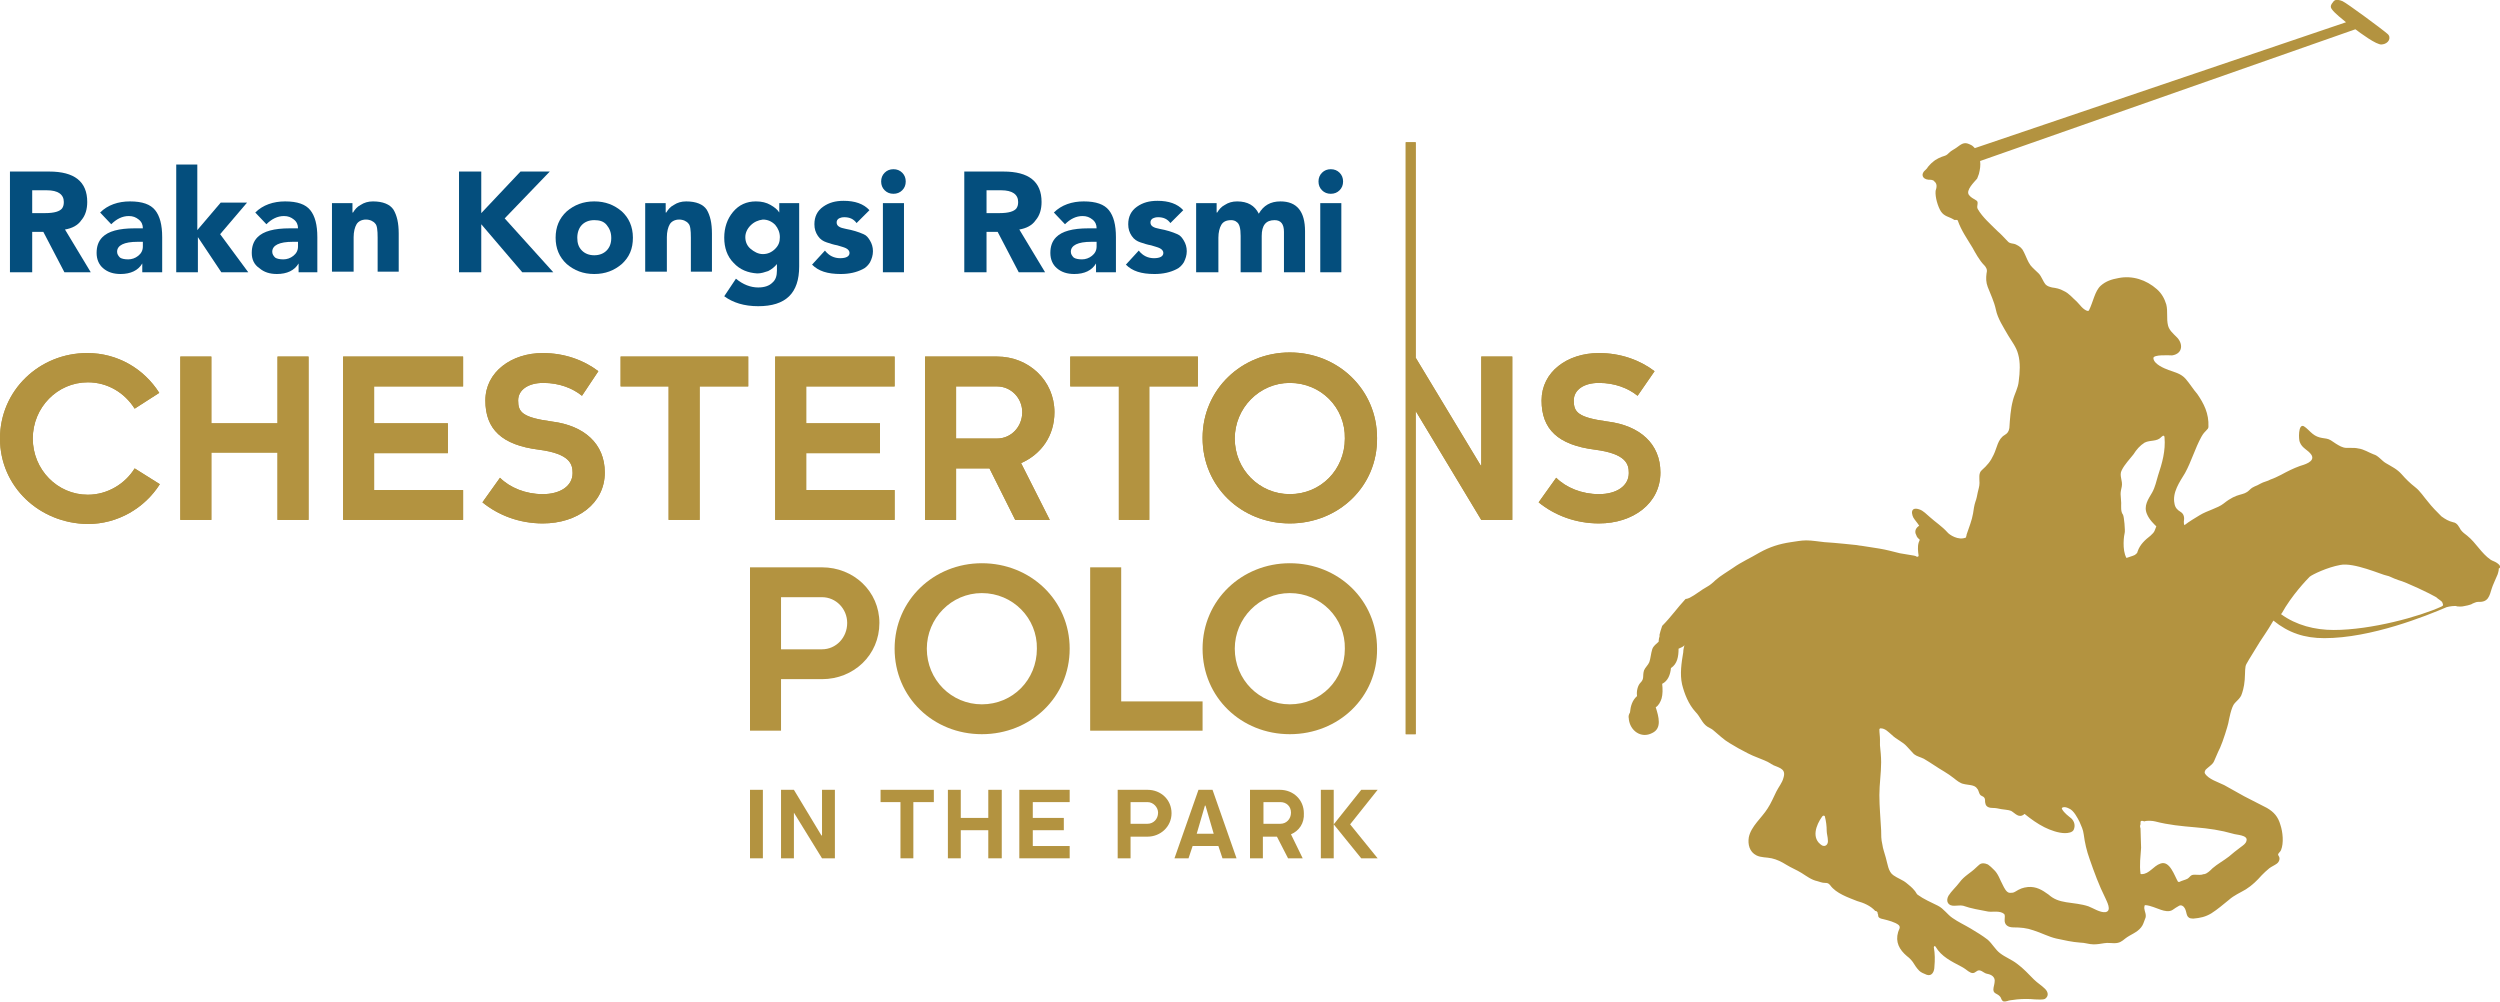 <?xml version="1.0" encoding="utf-8"?>
<!-- Generator: Adobe Illustrator 26.3.1, SVG Export Plug-In . SVG Version: 6.00 Build 0)  -->
<svg version="1.1" id="Layer_1" xmlns="http://www.w3.org/2000/svg" xmlns:xlink="http://www.w3.org/1999/xlink" x="0px" y="0px"
	 width="427px" height="171.1px" viewBox="0 0 427 171.1" style="enable-background:new 0 0 427 171.1;" xml:space="preserve">
<style type="text/css">
	.st0{fill:#B39340;}
	.st1{fill:#044E7D;}
</style>
<g>
	<g>
		<path class="st0" d="M417,103.6c-3.7,1.7-12,4-18.4,4c-3.2,0-6.4-0.8-9-2.7c0,0,0-0.1,0.1-0.1c1.7-3.1,4.3-5.8,4.8-6.3
			c0.5-0.4,3-1.6,5.2-2c2.3-0.5,7.2,1.7,7.9,1.8c0.6,0.1,0.9,0.4,2.1,0.8c1.2,0.3,5.4,2.3,6.4,2.9c0.3,0.3,0.7,0.5,1,0.8
			C417.3,103.3,417.4,103.4,417,103.6 M381.4,142.4c0.5,0.2,2.6,0.2,2.3,1.2c-0.1,0.5-0.6,0.8-1,1.1c-0.7,0.5-1.4,1.1-2,1.6
			c-0.9,0.7-2,1.3-2.8,2c-0.4,0.4-0.9,0.9-1.4,1h-0.1c-0.5,0.2-0.9,0.1-1.6,0.1s-0.7,0.4-1.2,0.7c-0.4,0.2-0.9,0.3-1.3,0.5
			c-0.1,0.1-0.2,0-0.3,0c-0.6-1-1.4-3.7-3-3.1c-1.2,0.4-1.9,1.8-3.2,1.8c-0.1,0-0.2,0-0.2-0.1c-0.2-1.5,0-2.9,0.1-4.4
			c0-1.1-0.1-2.2-0.1-3.3c-0.1-0.3-0.1-0.5,0-0.7v-0.1c0-0.1,0-0.2,0-0.3s0.1-0.2,0.2-0.2s0.3,0,0.4,0.1c0.6-0.2,1.5-0.1,1.9,0
			c2.3,0.6,4.5,0.8,6.8,1C377.3,141.5,379.3,141.8,381.4,142.4 M364.6,94.8c-0.4,0.2-0.9,0.3-1.4,0.5c-0.8-1.4-0.4-4-0.3-4.3
			s-0.1-2.8-0.3-3.1c-0.4-0.5-0.3-1.4-0.3-2c0-0.5-0.1-1-0.1-1.5s0.1-0.8,0.2-1.3c0.2-1-0.5-1.9,0-2.8c0.5-1,1.3-1.8,2-2.7
			c0.5-0.8,1.1-1.5,1.9-2c1-0.5,2.1-0.1,2.9-1c0.3-0.3,0.5-0.2,0.5,0.1c0.2,2.3-0.4,4.4-1.1,6.5c-0.3,1-0.5,2-1,2.9
			c-0.7,1.2-1.5,2.3-0.9,3.7c0.4,1,1.3,1.8,1.6,2.1c-0.3,0.7-0.2,0.9-1,1.6c-0.9,0.7-1.8,1.5-2.2,2.7
			C365.1,94.4,364.9,94.6,364.6,94.8 M311.2,144.4c-1.9-1.2-1-3.5,0-4.9c0.2-0.3,0.5-0.2,0.5,0c0.2,0.8,0.3,1.6,0.3,2.4
			c0,0.5,0.2,1.1,0.2,1.6C312.3,144.2,311.8,144.7,311.2,144.4 M426.4,96.1c-0.3-0.2-0.7-0.3-1-0.5c-1.6-1.1-2.5-2.9-4-4.1
			c-0.4-0.3-0.8-0.6-1.1-1c-0.3-0.5-0.6-1.2-1.3-1.3c-0.8-0.2-1.3-0.5-2-1c-0.8-0.8-1.6-1.6-2.3-2.5c-0.7-0.8-1.3-1.8-2.2-2.5
			s-1.6-1.4-2.3-2.2c-0.8-0.9-1.7-1.3-2.7-1.9c-0.7-0.4-1.3-1.3-2.1-1.5c-0.8-0.3-1.7-0.9-2.6-1c-0.4-0.1-0.8-0.1-1.2-0.1
			c-0.3,0-0.6,0-0.8,0c-0.7,0-1.3-0.4-1.8-0.7c-0.3-0.2-0.6-0.4-0.9-0.6c-0.5-0.3-0.9-0.3-1.5-0.4s-1.1-0.3-1.6-0.7s-1-1-1.5-1.3
			c-1-0.5-0.9,2.3-0.7,2.7c0.4,1.1,1.4,1.3,2,2.2c0.7,1.2-1.4,1.7-2,1.9c-1.1,0.4-2.1,0.9-3.2,1.5c-0.6,0.3-1.2,0.6-1.8,0.8
			c-0.5,0.3-1.2,0.4-1.7,0.7c-0.8,0.5-1.2,0.4-1.9,1.1c-1.1,1.1-1.9,0.3-4.4,2.3c-1,0.8-2.8,1.2-4.1,2c-0.8,0.5-1.7,1-2.6,1.7
			c-0.1-0.2-0.1-0.4-0.1-0.6c0.1-0.6,0.1-1.3-0.6-1.7c-0.5-0.3-0.9-0.7-1-1.4c-0.4-1.9,0.9-3.7,1.8-5.2c1.1-2,1.7-4.2,2.8-6.2
			c0.6-1.1,1.2-1.2,1.2-1.7c0.1-2.3-0.8-4-1.9-5.6c-0.7-0.8-1.3-1.8-2-2.6c-0.8-0.9-1.8-1.1-2.9-1.5c-0.8-0.3-2.5-1-2.6-2
			c-0.1-0.7,2.8-0.5,3.2-0.5c1.9-0.3,1.9-2.1,0.7-3.2c-0.5-0.5-1.2-1.1-1.4-1.9c-0.3-1.2,0-2.4-0.3-3.6c-0.3-1-0.8-1.9-1.6-2.6
			c-1.8-1.6-4.2-2.4-6.6-1.9c-1.1,0.2-2.1,0.5-3,1.3c-1,0.9-1.3,2.8-2,4.2c0,0.1-0.2,0.1-0.3,0.1c-0.8-0.3-1.2-1-1.8-1.6
			c-0.7-0.6-1.3-1.4-2.2-1.8c-0.7-0.4-1.3-0.5-2-0.6c-0.4-0.1-0.8-0.2-1.1-0.5c-0.5-0.6-0.7-1.4-1.2-1.9s-1-0.9-1.4-1.4
			c-0.5-0.7-0.7-1.4-1.1-2.2c-0.3-0.7-0.7-1-1.3-1.3c-0.5-0.3-1.1-0.1-1.5-0.6c-0.6-0.6-1.1-1.2-1.7-1.7c-1.2-1.2-2.6-2.4-3.4-3.8
			c-0.3-0.5,0.3-1.2-0.3-1.5c-0.5-0.3-0.9-0.5-1.2-0.9c-0.6-0.8,0.9-2.2,1.4-2.8c0.1-0.2,0.2-0.6,0.3-0.8c0.2-0.8,0.3-1.5,0.2-2.2
			L402.3,5c0.8,0.6,3.6,2.7,4.5,2.6c1.2-0.1,1.7-1.2,1-1.8c-0.9-0.8-7-5.3-7.7-5.6c-0.5-0.2-1.1-0.4-1.5,0c-0.6,0.7-0.6,1-0.3,1.4
			c0.4,0.6,1.9,1.8,2.4,2.2l-63.4,21.5c-0.1-0.1-0.2-0.2-0.3-0.3c-0.2-0.2-0.5-0.3-0.7-0.4c-0.9-0.4-1.4,0.1-2.1,0.6
			c-0.4,0.3-0.9,0.5-1.3,0.9c-0.2,0.2-0.4,0.4-0.7,0.5c-0.7,0.2-1.6,0.6-2.1,1.1c-0.2,0.1-0.7,0.7-0.8,0.8c-0.1,0.2-0.2,0.3-0.4,0.5
			c-0.9,0.7-0.6,1.6,0.5,1.7c0.4,0,0.8,0,1,0.3c0.5,0.4,0.4,1,0.2,1.6c-0.1,1.1,0.4,2.7,0.9,3.5c0.6,0.9,1.4,0.9,2.2,1.4
			c0.2,0.2,0.6-0.1,0.7,0.2c0.6,1.7,1.6,3.1,2.5,4.6c0.5,0.9,1.2,2.2,2,3c0.1,0.1,0.2,0.2,0.3,0.4c0.2,0.3,0.2,0.6,0.1,1
			c-0.1,0.8-0.1,1.5,0.2,2.3c0.5,1.3,1.1,2.5,1.4,3.9c0.3,1.5,1.3,3,2.1,4.4c0.6,1,1.4,2,1.7,3.2c0.4,1.4,0.3,3.1,0.1,4.6
			c-0.1,1.2-0.7,2.1-1,3.3c-0.4,1.5-0.5,3.2-0.6,4.7c-0.1,0.6-0.3,0.9-0.8,1.2c-1.2,0.7-1.3,2.2-1.9,3.4c-0.5,1.1-1.1,1.8-2,2.6
			c-0.6,0.5-0.4,1.4-0.4,2.2c0,0.6-0.2,1.1-0.3,1.6c-0.1,0.5-0.2,1.1-0.4,1.6c-0.2,0.6-0.3,1.3-0.4,2c-0.2,1.2-0.7,2.4-1.1,3.6
			c0,0.2-0.1,0.3-0.1,0.5c-1.3,0.6-2.9-0.5-3.2-0.9c-0.9-1-2-1.7-3-2.6c-0.5-0.4-1.1-1.1-1.8-1.3c-0.3-0.1-0.7-0.2-1,0
			c-0.4,0.3-0.2,1,0,1.4c0.3,0.5,0.7,0.9,1,1.4c-0.5,0.3-0.9,0.9-0.5,1.6c0.1,0.4,0.4,0.6,0.6,0.8c-0.1,0.2-0.1,0.3-0.2,0.5
			c-0.2,0.7-0.1,1.5,0,2.2c0,0.2-0.2,0.2-0.3,0.2c-0.1-0.1-0.4-0.2-0.5-0.2c-0.7-0.1-1.7-0.3-2.4-0.4c-1.2-0.3-2.3-0.6-3.5-0.8
			c-1.1-0.2-2.1-0.3-3.2-0.5h-0.1c-0.2,0-0.4-0.1-0.6-0.1c0,0-3.7-0.4-5.5-0.5c-1-0.1-2.1-0.3-3.1-0.3c-0.9,0-1.8,0.2-2.6,0.3
			c-2,0.3-3.6,0.8-5.4,1.8c-1.5,0.9-3.1,1.6-4.5,2.6c-1,0.7-2.1,1.3-3,2.1c-0.4,0.4-1,0.9-1.4,1.1c-1.1,0.6-2,1.4-3,1.9
			c-0.2,0.1-0.5,0.2-0.7,0.2c-1.4,1.5-2.5,3.1-4,4.6l0,0c-0.2,0.6-0.4,1.2-0.5,1.7l0,0l0.1-0.1c-0.1,0.3-0.2,0.7-0.2,1.1
			c-0.4,0.4-0.9,0.7-1.1,1.3s-0.3,1.7-0.5,2.2s-0.7,0.9-0.9,1.4c-0.3,1,0.1,1.4-0.6,2.1c-0.5,0.5-0.7,1.5-0.6,2.2v0.1
			c-0.8,0.7-1.1,1.7-1.2,2.8c-0.2,0.3-0.3,0.7-0.2,1c0,0,0,0,0,0.1c0.2,2,2.1,3.4,4,2.4c1.7-0.8,1.1-2.8,0.6-4.4
			c0.5-0.3,0.8-0.9,1-1.5c0.2-0.7,0.2-1.6,0.1-2.5c1-0.5,1.4-1.6,1.5-2.7c1.1-0.7,1.3-2,1.3-3.3c0.4-0.2,0.8-0.3,1-0.6
			c-0.1,0.4-0.2,0.8-0.2,1.2c-0.3,1.8-0.6,3.7-0.2,5.5c0.4,1.6,1.1,3.4,2.3,4.7c0.8,0.8,1.1,1.9,2,2.5c0.3,0.2,0.8,0.4,1,0.6
			c0.5,0.4,0.9,0.8,1.4,1.2c0.9,0.8,1.9,1.3,2.9,1.9c1.1,0.6,2.2,1.2,3.3,1.6c0.7,0.3,1.6,0.6,2.2,1c0.1,0.1,0.4,0.2,0.5,0.3
			c1.2,0.5,2.2,0.7,1.7,2.2c-0.2,0.8-0.8,1.5-1.2,2.3c-0.5,1-0.9,2-1.5,2.9c-1,1.6-2.8,3-3.2,4.9c-0.2,1.2,0.1,2.5,1.3,3.1
			c0.8,0.4,1.7,0.3,2.6,0.5s1.7,0.6,2.5,1.1s1.8,0.9,2.6,1.4s1.7,1.2,2.7,1.4c0.4,0.1,0.8,0.3,1.3,0.3c0.3,0,0.6,0,0.9,0.4
			c1,1.4,3.1,2.1,4.6,2.7c1.1,0.3,2.3,0.8,3.1,1.7h0.1c0.1,0,0.3,0.2,0.3,0.3v0.1c0.1,0.2,0.1,0.3,0.1,0.5c0.1,0.3,0.4,0.4,0.9,0.5
			c0.8,0.2,2,0.5,2.6,1c0.4,0.4,0,0.8-0.1,1.2c-0.5,1.7,0.2,3,1.5,4.1c0.4,0.3,0.7,0.6,1,1c0.3,0.5,0.7,1.1,1.1,1.5
			c0.3,0.3,0.8,0.5,1.3,0.7c0.9,0.3,1.3-0.6,1.3-1.4c0.1-1.1,0.1-2.2-0.1-3.3c0-0.2,0.2-0.3,0.3-0.1c1,1.7,2.7,2.5,4.4,3.4
			c0.4,0.2,0.8,0.5,1.2,0.8c0.6,0.4,0.9,0.4,1.4,0c0.6-0.5,1.2,0.3,1.7,0.4s1.3,0.3,1.4,1.1c0,0.5-0.1,0.8-0.2,1.3
			c-0.2,1.1,0.6,0.9,1.1,1.5c0.2,0.2,0.2,0.5,0.4,0.7c0.2,0.3,0.8,0.1,1.1,0c0.4-0.1,0.9-0.1,1.4-0.2c1-0.1,2.1-0.1,3.1,0
			c0.5,0,1.3,0.1,1.7-0.1c0.7-0.5,0.5-1.2,0-1.7c-0.6-0.6-1.3-1-1.9-1.6c-0.9-0.9-1.8-1.9-2.9-2.7c-0.9-0.7-2-1.1-2.9-1.8
			c-0.8-0.6-1.3-1.6-2.1-2.3c-0.9-0.7-1.9-1.3-2.9-1.9s-2.1-1.1-3.1-1.8c-0.9-0.6-1.5-1.6-2.5-2.1c-1.2-0.6-2.4-1.1-3.5-1.9
			c-0.2-0.2-0.3-0.5-0.5-0.7c-0.4-0.5-0.9-0.9-1.4-1.3c-0.6-0.5-1.5-0.8-2.2-1.3c-0.9-0.6-1-2-1.3-3c-0.2-0.8-0.5-1.5-0.6-2.3
			c-0.2-0.8-0.2-1.6-0.2-2.4c-0.1-2-0.3-4-0.3-6c0-1.9,0.3-3.7,0.3-5.6c0-1-0.1-1.9-0.2-2.9c0-0.3,0-0.7,0-1c0-0.6-0.1-1.1-0.1-1.7
			c0-0.1,0.1-0.2,0.2-0.2c0.8,0,1.3,0.6,1.9,1.1c0.8,0.8,1.9,1.2,2.6,2c0.4,0.4,0.8,0.9,1.2,1.3c0.5,0.4,1.1,0.5,1.7,0.8
			c1.2,0.7,2.3,1.5,3.5,2.2c0.5,0.3,1.1,0.7,1.6,1.1c0.5,0.4,1.1,0.9,1.7,1c0.7,0.2,1.9,0.1,2.3,0.8c0.2,0.2,0.2,0.4,0.3,0.6
			c0.1,0.3,0.2,0.5,0.4,0.6s0.5,0.2,0.6,0.5s0,0.5,0.1,0.8c0.1,0.7,0.8,0.8,1.3,0.8s0.9,0.1,1.4,0.2s1.2,0.1,1.7,0.3
			c0.7,0.4,1.3,1.3,2.2,0.6c0.1-0.1,0.2-0.1,0.2,0c1,0.8,2.1,1.6,3.3,2.2c1,0.5,2.4,1,3.5,1c0.5,0,1.3-0.1,1.5-0.6
			c0.3-0.7,0.1-1.4-0.4-1.9c-0.6-0.5-1.2-0.9-1.6-1.6c-0.1-0.1,0-0.2,0.1-0.3c0.4-0.1,0.7,0,1.1,0.2c0.8,0.3,1.5,1.7,1.8,2.3
			c0.3,0.7,0.6,1.3,0.7,2.1c0.2,1.5,0.5,2.8,1,4.2c0.8,2.3,1.6,4.5,2.7,6.7c0.2,0.5,1.2,2.2,0,2.4c-0.9,0.1-2.1-0.7-2.9-1
			c-1.2-0.4-2.5-0.5-3.8-0.7c-1.2-0.2-2.1-0.5-3-1.3c-1.1-0.8-2.1-1.4-3.5-1.3c-0.9,0.1-1.4,0.3-2.2,0.8c-0.3,0.2-0.6,0.2-0.9,0.2
			c-0.6,0-1-0.9-1.2-1.3c-0.5-0.9-0.8-2-1.6-2.7c-0.3-0.3-0.6-0.6-0.9-0.8c-0.1-0.1-0.3-0.1-0.5-0.2c-0.9-0.2-1.1,0.3-1.6,0.7
			c-0.9,0.9-2,1.4-2.8,2.5c-0.6,0.8-1.4,1.5-1.9,2.3c-0.5,0.9-0.1,1.8,1.1,1.7c0.5,0,0.9-0.1,1.4,0c1.4,0.5,2.8,0.7,4.3,1
			c0.8,0.1,2-0.2,2.7,0.4c0.2,0.2,0.1,0.6,0.1,0.9c-0.1,1,0.6,1.4,1.5,1.4c1.2,0,2.3,0.1,3.4,0.5c1.3,0.4,2.6,1.1,3.9,1.4
			c1.4,0.3,2.7,0.6,4.1,0.7c0.8,0,1.5,0.3,2.3,0.3c0.6,0,1.2-0.1,1.8-0.2s1.1,0,1.7,0c0.9,0,1.3-0.3,1.9-0.8c0.9-0.7,2-1,2.7-1.9
			c0.4-0.5,0.4-0.8,0.7-1.5c0.1-0.2,0.1-0.3,0.1-0.5c0-0.6-0.4-1.1-0.2-1.7c0-0.1,0.1-0.1,0.2-0.1c0.9,0.1,1.7,0.5,2.6,0.8
			c0.6,0.2,1.4,0.4,2,0c0.3-0.2,0.7-0.5,1.1-0.7s0.8,0.1,1,0.5c0.4,0.8,0.1,1.7,1.4,1.7c1.2-0.1,2.1-0.3,3.1-0.9
			c1.1-0.7,2-1.5,3-2.3c0.9-0.8,1.9-1.2,2.9-1.8c1.1-0.7,1.9-1.5,2.7-2.4c0.4-0.4,0.8-0.8,1.3-1.2c0.4-0.3,0.9-0.5,1.3-0.8
			s0.6-0.9,0.3-1.3l-0.1-0.2c0-0.3,0.4-0.5,0.5-0.8c0.5-1.2,0.3-3.1-0.1-4.3c-0.4-1.4-1.1-2.2-2.3-2.9c-1.3-0.7-2.6-1.3-3.9-2
			c-1.1-0.6-2.3-1.3-3.4-1.9c-1-0.5-2.7-1-3.3-2c-0.1-0.2,0-0.4,0.1-0.6c0,0,0.4-0.4,0.8-0.7c0.5-0.4,0.6-0.6,0.8-1.1
			c0.2-0.4,0.4-1,0.9-2c0.5-1.1,1.3-3.7,1.4-4.2s0.5-2.8,1.1-3.4s0.9-0.9,1.1-1.3c0.2-0.5,0.5-1.4,0.6-2.7c0.1-1.4,0-2.2,0.3-2.7
			c0.3-0.6,1.9-3.1,2.3-3.8c0.3-0.5,1.2-1.7,2.3-3.6c2.6,2.1,5.3,3,8.7,3l0,0c8,0,17.4-3.8,20.9-5.3c0,0,0.7-0.2,1.5-0.2
			c0.3,0.1,0.4,0.1,0.9,0.1c0.4,0,0.6-0.1,1.2-0.2c0.4-0.1,0.7-0.2,0.8-0.3c0.3-0.1,0.6-0.3,1-0.3c1.7,0.1,1.9-1,2.3-2.3
			c0.1-0.4,0.8-1.9,1-2.4c0-0.1,0.2-0.5,0.2-1C427.1,97,427.2,96.6,426.4,96.1"/>
	</g>
	<g>
		<g>
			<path class="st0" d="M23,69.8c-1.7-2.7-4.6-4.5-8-4.5c-5.2,0-9.4,4.3-9.4,9.6s4.2,9.6,9.4,9.6c3.4,0,6.4-1.9,8-4.5l4.3,2.7
				c-2.6,4.1-7.2,6.8-12.3,6.8C6.7,89.4,0,83.1,0,74.9s6.7-14.6,14.9-14.6c5.2,0,9.7,2.7,12.3,6.8L23,69.8z"/>
		</g>
		<polygon class="st0" points="47.4,88.8 47.4,77.3 36.1,77.3 36.1,88.8 30.8,88.8 30.8,60.9 36.1,60.9 36.1,72.3 47.4,72.3 
			47.4,60.9 52.7,60.9 52.7,88.8 		"/>
		<polygon class="st0" points="79.1,83.7 79.1,88.8 58.6,88.8 58.6,60.9 79.1,60.9 79.1,66 63.9,66 63.9,72.3 76.5,72.3 76.5,77.4 
			63.9,77.4 63.9,83.7 		"/>
		<g>
			<path class="st0" d="M99.4,67.6c-1.6-1.3-3.9-2.2-6.6-2.2c-2.6,0-4.3,1.2-4.3,3c0,2,0.7,2.9,5.8,3.6c5.5,0.7,9,3.8,9,8.7
				c0,5.3-4.7,8.7-10.6,8.7c-4,0-7.6-1.4-10.3-3.6l3-4.2c1.7,1.7,4.4,2.8,7.3,2.8c3,0,5.1-1.4,5.1-3.6c0-1.5-0.4-3.3-5.8-4
				c-6.3-0.8-9.1-3.5-9.1-8.4s4.5-8.1,9.8-8.1c3.7,0,7,1.2,9.5,3.1L99.4,67.6z"/>
			<path class="st0" d="M279.7,67.6c-1.6-1.3-3.9-2.2-6.6-2.2c-2.6,0-4.3,1.2-4.3,3c0,2,0.7,2.9,5.8,3.6c5.5,0.7,9,3.8,9,8.7
				c0,5.3-4.7,8.7-10.5,8.7c-4,0-7.6-1.4-10.3-3.6l3-4.2c1.7,1.7,4.4,2.8,7.3,2.8c3,0,5.1-1.4,5.1-3.6c0-1.5-0.4-3.3-5.8-4
				c-6.3-0.8-9.1-3.5-9.1-8.4s4.4-8.1,9.8-8.1c3.7,0,7,1.2,9.5,3.1L279.7,67.6z"/>
		</g>
		<polygon class="st0" points="119.5,66 119.5,88.8 114.2,88.8 114.2,66 106,66 106,60.9 127.8,60.9 127.8,66 		"/>
		<polygon class="st0" points="152.8,83.7 152.8,88.8 132.4,88.8 132.4,60.9 152.8,60.9 152.8,66 137.7,66 137.7,72.3 150.3,72.3 
			150.3,77.4 137.7,77.4 137.7,83.7 		"/>
		<g>
			<path class="st0" d="M170.3,66h-7v8.9h7c2.4,0,4.3-2,4.3-4.5C174.6,68,172.7,66,170.3,66 M174.4,79.1l4.9,9.7h-5.9L169,80h-5.7
				v8.8H158V60.9h12.3c5.4,0,9.8,4.1,9.8,9.5C180.1,74.5,177.8,77.6,174.4,79.1"/>
		</g>
		<polygon class="st0" points="196.3,66 196.3,88.8 191.1,88.8 191.1,66 182.8,66 182.8,60.9 204.6,60.9 204.6,66 		"/>
		<g>
			<path class="st0" d="M220.3,65.4c-5.2,0-9.4,4.3-9.4,9.5c0,5.3,4.2,9.5,9.4,9.5c5.3,0,9.4-4.2,9.4-9.5
				C229.8,69.6,225.6,65.4,220.3,65.4 M220.3,89.4c-8.3,0-14.9-6.3-14.9-14.6s6.7-14.6,14.9-14.6s14.9,6.3,14.9,14.6
				C235.3,83.1,228.6,89.4,220.3,89.4"/>
		</g>
		<polygon class="st0" points="253,60.9 253,79.5 252.9,79.5 241.8,61.1 241.8,24.3 240.1,24.3 240.1,125.4 241.8,125.4 241.8,70.2 
			253,88.8 258.3,88.8 258.3,60.9 		"/>
		<g>
			<path class="st0" d="M23,69.8c-1.7-2.7-4.6-4.5-8-4.5c-5.2,0-9.4,4.3-9.4,9.6s4.2,9.6,9.4,9.6c3.4,0,6.4-1.9,8-4.5l4.3,2.7
				c-2.6,4.1-7.2,6.8-12.3,6.8C6.7,89.4,0,83.1,0,74.9s6.7-14.6,14.9-14.6c5.2,0,9.7,2.7,12.3,6.8L23,69.8z"/>
		</g>
		<polygon class="st0" points="47.4,88.8 47.4,77.3 36.1,77.3 36.1,88.8 30.8,88.8 30.8,60.9 36.1,60.9 36.1,72.3 47.4,72.3 
			47.4,60.9 52.7,60.9 52.7,88.8 		"/>
		<polygon class="st0" points="79.1,83.7 79.1,88.8 58.6,88.8 58.6,60.9 79.1,60.9 79.1,66 63.9,66 63.9,72.3 76.5,72.3 76.5,77.4 
			63.9,77.4 63.9,83.7 		"/>
		<g>
			<path class="st0" d="M99.4,67.6c-1.6-1.3-3.9-2.2-6.6-2.2c-2.6,0-4.3,1.2-4.3,3c0,2,0.7,2.9,5.8,3.6c5.5,0.7,9,3.8,9,8.7
				c0,5.3-4.7,8.7-10.6,8.7c-4,0-7.6-1.4-10.3-3.6l3-4.2c1.7,1.7,4.4,2.8,7.3,2.8c3,0,5.1-1.4,5.1-3.6c0-1.5-0.4-3.3-5.8-4
				c-6.3-0.8-9.1-3.5-9.1-8.4s4.5-8.1,9.8-8.1c3.7,0,7,1.2,9.5,3.1L99.4,67.6z"/>
			<path class="st0" d="M279.7,67.6c-1.6-1.3-3.9-2.2-6.6-2.2c-2.6,0-4.3,1.2-4.3,3c0,2,0.7,2.9,5.8,3.6c5.5,0.7,9,3.8,9,8.7
				c0,5.3-4.7,8.7-10.5,8.7c-4,0-7.6-1.4-10.3-3.6l3-4.2c1.7,1.7,4.4,2.8,7.3,2.8c3,0,5.1-1.4,5.1-3.6c0-1.5-0.4-3.3-5.8-4
				c-6.3-0.8-9.1-3.5-9.1-8.4s4.4-8.1,9.8-8.1c3.7,0,7,1.2,9.5,3.1L279.7,67.6z"/>
		</g>
		<polygon class="st0" points="119.5,66 119.5,88.8 114.2,88.8 114.2,66 106,66 106,60.9 127.8,60.9 127.8,66 		"/>
		<polygon class="st0" points="152.8,83.7 152.8,88.8 132.4,88.8 132.4,60.9 152.8,60.9 152.8,66 137.7,66 137.7,72.3 150.3,72.3 
			150.3,77.4 137.7,77.4 137.7,83.7 		"/>
		<g>
			<path class="st0" d="M170.3,66h-7v8.9h7c2.4,0,4.3-2,4.3-4.5C174.6,68,172.7,66,170.3,66 M174.4,79.1l4.9,9.7h-5.9L169,80h-5.7
				v8.8H158V60.9h12.3c5.4,0,9.8,4.1,9.8,9.5C180.1,74.5,177.8,77.6,174.4,79.1"/>
		</g>
		<polygon class="st0" points="196.3,66 196.3,88.8 191.1,88.8 191.1,66 182.8,66 182.8,60.9 204.6,60.9 204.6,66 		"/>
		<g>
			<path class="st0" d="M220.3,65.4c-5.2,0-9.4,4.3-9.4,9.5c0,5.3,4.2,9.5,9.4,9.5c5.3,0,9.4-4.2,9.4-9.5
				C229.8,69.6,225.6,65.4,220.3,65.4 M220.3,89.4c-8.3,0-14.9-6.3-14.9-14.6s6.7-14.6,14.9-14.6s14.9,6.3,14.9,14.6
				C235.3,83.1,228.6,89.4,220.3,89.4"/>
		</g>
		<polygon class="st0" points="253,60.9 253,79.5 252.9,79.5 241.8,61.1 241.8,24.3 240.1,24.3 240.1,125.4 241.8,125.4 241.8,70.2 
			253,88.8 258.3,88.8 258.3,60.9 		"/>
		<g>
			<path class="st0" d="M140.4,102h-7v8.9h7c2.4,0,4.3-2,4.3-4.5C144.7,104,142.8,102,140.4,102 M140.4,116h-7v8.8h-5.3V96.9h12.3
				c5.4,0,9.8,4.1,9.8,9.5C150.2,111.9,145.8,116,140.4,116"/>
			<path class="st0" d="M167.7,101.3c-5.2,0-9.4,4.3-9.4,9.5c0,5.3,4.2,9.5,9.4,9.5c5.3,0,9.4-4.2,9.4-9.5
				C177.2,105.6,173,101.3,167.7,101.3 M167.7,125.4c-8.3,0-14.9-6.3-14.9-14.6s6.7-14.6,14.9-14.6c8.3,0,15,6.3,15,14.6
				S176,125.4,167.7,125.4"/>
		</g>
		<polygon class="st0" points="205.4,124.8 186.2,124.8 186.2,96.9 191.5,96.9 191.5,119.8 205.4,119.8 		"/>
		<g>
			<path class="st0" d="M220.3,101.3c-5.2,0-9.4,4.3-9.4,9.5c0,5.3,4.2,9.5,9.4,9.5c5.3,0,9.4-4.2,9.4-9.5
				C229.8,105.6,225.6,101.3,220.3,101.3 M220.3,125.4c-8.3,0-14.9-6.3-14.9-14.6s6.7-14.6,14.9-14.6c8.3,0,14.9,6.3,14.9,14.6
				C235.3,119.1,228.6,125.4,220.3,125.4"/>
		</g>
		<rect x="128.1" y="134.9" class="st0" width="2.2" height="11.7"/>
		<polygon class="st0" points="140.4,134.9 140.4,142.7 140.3,142.7 135.6,134.9 133.4,134.9 133.4,146.6 135.6,146.6 135.6,138.8 
			135.6,138.8 140.4,146.6 142.6,146.6 142.6,134.9 		"/>
		<polygon class="st0" points="150.4,134.9 150.4,137 153.8,137 153.8,146.6 156,146.6 156,137 159.5,137 159.5,134.9 		"/>
		<polygon class="st0" points="168.8,134.9 168.8,139.7 164.1,139.7 164.1,134.9 161.9,134.9 161.9,146.6 164.1,146.6 164.1,141.8 
			168.8,141.8 168.8,146.6 171.1,146.6 171.1,134.9 		"/>
		<polygon class="st0" points="174.1,134.9 174.1,146.6 182.7,146.6 182.7,144.5 176.4,144.5 176.4,141.8 181.7,141.8 181.7,139.7 
			176.4,139.7 176.4,137 182.7,137 182.7,134.9 		"/>
		<g>
			<path class="st0" d="M196,137h-2.9v3.7h2.9c1,0,1.8-0.8,1.8-1.9C197.8,137.9,197,137,196,137 M196,142.9h-2.9v3.7h-2.2v-11.7h5.1
				c2.3,0,4.1,1.7,4.1,4S198.2,142.9,196,142.9"/>
		</g>
		<path class="st0" d="M205.8,137.6h0.1l1.4,4.8h-2.9L205.8,137.6z M204.7,134.9l-4.1,11.7h2.4l0.7-2.1h4.4l0.7,2.1h2.4l-4.1-11.7
			H204.7z"/>
		<g>
			<path class="st0" d="M218.7,137h-2.9v3.7h2.9c1,0,1.8-0.8,1.8-1.9S219.7,137,218.7,137 M220.5,142.5l2,4.1H220l-1.9-3.7h-2.4v3.7
				h-2.2v-11.7h5.1c2.3,0,4.1,1.7,4.1,4C222.8,140.6,221.9,141.9,220.5,142.5"/>
		</g>
		<polygon class="st0" points="232.5,134.9 227.8,140.8 227.8,134.9 225.6,134.9 225.6,146.6 227.8,146.6 227.8,140.8 232.5,146.6 
			235.3,146.6 230.6,140.8 235.3,134.9 		"/>
	</g>
</g>
<g>
	<path class="st1" d="M1.7,46.5V29.3h6.7c4.3,0,6.5,1.7,6.5,5.2c0,1.2-0.3,2.3-1,3.1c-0.6,0.9-1.6,1.4-2.8,1.6l4.4,7.3H11l-3.6-6.9
		H5.5v6.9H1.7z M5.5,36.4h2.2c1.6,0,2.5-0.3,2.9-0.8c0.2-0.3,0.3-0.6,0.3-1.1c0-1.3-1-2-2.9-2H5.5V36.4z"/>
	<path class="st1" d="M16.5,43.2c0-1.1,0.3-2,1-2.7c1-1,2.8-1.5,5.5-1.5c0.4,0,0.8,0,1.4,0c0-0.6-0.2-1.1-0.7-1.5s-1-0.6-1.7-0.6
		c-1.1,0-2.1,0.5-3,1.4l-1.9-2c1.3-1.3,3.1-1.9,5.1-1.9c2.1,0,3.5,0.5,4.3,1.5c0.8,1,1.2,2.5,1.2,4.6v6h-3.4V45h0
		c-0.7,1.2-2,1.8-3.7,1.8c-1.2,0-2.2-0.3-3-1C16.9,45.2,16.5,44.3,16.5,43.2z M20,43c0,0.4,0.2,0.7,0.5,1c0.3,0.2,0.8,0.3,1.4,0.3
		s1.2-0.2,1.7-0.6c0.5-0.4,0.8-0.9,0.8-1.6v-0.8h-0.9C21.2,41.3,20,41.9,20,43z"/>
	<path class="st1" d="M30.1,46.5V28.1h3.6v11.2l4-4.7h4.5L37.6,40l4.8,6.5h-4.6l-4-6h0v6H30.1z"/>
	<path class="st1" d="M43,43.2c0-1.1,0.3-2,1-2.7c1-1,2.8-1.5,5.5-1.5c0.4,0,0.8,0,1.4,0c0-0.6-0.2-1.1-0.7-1.5s-1-0.6-1.7-0.6
		c-1.1,0-2.1,0.5-3,1.4l-1.9-2c1.3-1.3,3.1-1.9,5.1-1.9c2.1,0,3.5,0.5,4.3,1.5c0.8,1,1.2,2.5,1.2,4.6v6H51V45h0
		c-0.7,1.2-2,1.8-3.7,1.8c-1.2,0-2.2-0.3-3-1C43.4,45.2,43,44.3,43,43.2z M46.5,43c0,0.4,0.2,0.7,0.5,1c0.3,0.2,0.8,0.3,1.4,0.3
		s1.2-0.2,1.7-0.6c0.5-0.4,0.8-0.9,0.8-1.6v-0.8h-0.9C47.7,41.3,46.5,41.9,46.5,43z"/>
	<path class="st1" d="M56.7,46.5V34.7h3.5v1.6h0.1c0.3-0.5,0.7-1,1.3-1.3c0.6-0.4,1.3-0.6,2.1-0.6c1.7,0,2.9,0.5,3.5,1.4
		c0.6,1,0.9,2.3,0.9,4.1v6.5h-3.6v-5.8c0-1.3-0.1-2.1-0.4-2.4c-0.3-0.4-0.9-0.7-1.6-0.7c0,0,0,0,0,0c-0.7,0-1.3,0.3-1.6,0.8
		c-0.3,0.5-0.5,1.3-0.5,2.2v5.9H56.7z"/>
	<path class="st1" d="M78.4,46.5V29.3h3.8v7.1l6.7-7.1h5l-7.7,8l8.3,9.2h-5.3l-7-8.2v8.2H78.4z"/>
	<path class="st1" d="M94.9,40.6c0-1.8,0.6-3.3,1.9-4.5c1.3-1.1,2.8-1.7,4.7-1.7c1.9,0,3.4,0.6,4.7,1.7c1.2,1.1,1.9,2.6,1.9,4.5
		c0,1.9-0.6,3.3-1.9,4.5c-1.3,1.1-2.8,1.7-4.7,1.7c-1.9,0-3.4-0.6-4.7-1.7C95.5,43.9,94.9,42.4,94.9,40.6z M98.6,40.6
		c0,0.9,0.2,1.6,0.8,2.2c0.5,0.5,1.2,0.8,2.1,0.8s1.6-0.3,2.1-0.8c0.5-0.5,0.8-1.2,0.8-2.1c0,0,0-0.1,0-0.1c0-0.9-0.3-1.6-0.8-2.2
		s-1.2-0.8-2.1-0.8s-1.6,0.3-2.1,0.8S98.6,39.7,98.6,40.6z"/>
	<path class="st1" d="M110.2,46.5V34.7h3.5v1.6h0.1c0.3-0.5,0.7-1,1.3-1.3c0.6-0.4,1.3-0.6,2.1-0.6c1.7,0,2.9,0.5,3.5,1.4
		c0.6,1,0.9,2.3,0.9,4.1v6.5h-3.6v-5.8c0-1.3-0.1-2.1-0.4-2.4c-0.3-0.4-0.9-0.7-1.6-0.7c0,0,0,0,0,0c-0.7,0-1.3,0.3-1.6,0.8
		c-0.3,0.5-0.5,1.3-0.5,2.2v5.9H110.2z"/>
	<path class="st1" d="M125.3,44.9c-1.1-1.1-1.6-2.6-1.6-4.3s0.5-3.2,1.5-4.4c1-1.2,2.3-1.8,3.9-1.8c1,0,1.8,0.2,2.5,0.6
		s1.2,0.8,1.5,1.3h0v-1.6h3.4v10.8c0,4.6-2.3,6.8-7,6.8c-2.4,0-4.3-0.6-5.8-1.7l2-3c1.2,1,2.5,1.5,3.8,1.5c1.1,0,1.9-0.3,2.4-0.8
		c0.6-0.5,0.8-1.2,0.8-2.1v-1.1h0c-0.4,0.5-0.9,0.9-1.5,1.2c-0.6,0.2-1.2,0.4-1.8,0.4c0,0,0,0-0.1,0
		C127.8,46.6,126.4,46.1,125.3,44.9z M128.2,38.5c-0.6,0.6-0.9,1.3-0.9,2c0,0.8,0.3,1.5,0.9,2s1.3,0.9,2.1,0.9
		c0.8,0,1.5-0.3,2.1-0.9c0.6-0.6,0.8-1.2,0.8-2c0-0.8-0.3-1.5-0.8-2.1c-0.6-0.6-1.3-0.9-2.1-0.9C129.5,37.6,128.8,37.9,128.2,38.5z"
		/>
	<path class="st1" d="M138.7,45.2l2.2-2.4c0.7,0.9,1.6,1.3,2.6,1.3s1.6-0.3,1.6-0.9c0-0.3-0.2-0.6-0.6-0.8c-0.4-0.2-0.9-0.3-1.5-0.5
		c-0.6-0.1-1.2-0.3-1.8-0.5c-0.6-0.2-1.1-0.5-1.5-1.1s-0.6-1.2-0.6-2c0-1.3,0.5-2.3,1.5-3c1-0.7,2.1-1,3.5-1c1.9,0,3.4,0.5,4.4,1.6
		l-2.2,2.2c-0.5-0.7-1.2-1-2.1-1c-0.4,0-0.7,0.1-0.9,0.2c-0.3,0.2-0.4,0.4-0.4,0.7c0,0.6,0.5,0.9,1.6,1.1c1.1,0.2,2.1,0.5,3,0.9
		c0.5,0.2,0.8,0.6,1.1,1.1c0.3,0.5,0.5,1.1,0.5,1.8c0,0.7-0.2,1.3-0.5,1.9c-0.3,0.5-0.8,1-1.3,1.2c-1,0.5-2.2,0.8-3.7,0.8
		C141.3,46.8,139.8,46.3,138.7,45.2z"/>
	<path class="st1" d="M150.5,31c0-0.6,0.2-1.1,0.6-1.5s0.9-0.6,1.5-0.6s1.1,0.2,1.5,0.6s0.6,0.9,0.6,1.5c0,0.6-0.2,1.1-0.6,1.5
		c-0.4,0.4-0.9,0.6-1.5,0.6s-1.1-0.2-1.5-0.6S150.5,31.6,150.5,31z M150.8,46.5V34.7h3.6v11.8H150.8z"/>
	<path class="st1" d="M164.7,46.5V29.3h6.7c4.3,0,6.5,1.7,6.5,5.2c0,1.2-0.3,2.3-1,3.1c-0.6,0.9-1.6,1.4-2.8,1.6l4.4,7.3h-4.5
		l-3.6-6.9h-1.9v6.9H164.7z M168.5,36.4h2.2c1.6,0,2.5-0.3,2.9-0.8c0.2-0.3,0.3-0.6,0.3-1.1c0-1.3-1-2-2.9-2h-2.5V36.4z"/>
	<path class="st1" d="M179.4,43.2c0-1.1,0.3-2,1-2.7c1-1,2.8-1.5,5.5-1.5c0.4,0,0.8,0,1.4,0c0-0.6-0.2-1.1-0.7-1.5s-1-0.6-1.7-0.6
		c-1.1,0-2.1,0.5-3,1.4l-1.9-2c1.3-1.3,3.1-1.9,5.1-1.9c2.1,0,3.5,0.5,4.3,1.5c0.8,1,1.2,2.5,1.2,4.6v6h-3.4V45h0
		c-0.7,1.2-2,1.8-3.7,1.8c-1.2,0-2.2-0.3-3-1C179.8,45.2,179.4,44.3,179.4,43.2z M182.9,43c0,0.4,0.2,0.7,0.5,1
		c0.3,0.2,0.8,0.3,1.4,0.3s1.2-0.2,1.7-0.6c0.5-0.4,0.8-0.9,0.8-1.6v-0.8h-0.9C184.1,41.3,182.9,41.9,182.9,43z"/>
	<path class="st1" d="M192.3,45.2l2.2-2.4c0.7,0.9,1.6,1.3,2.6,1.3s1.6-0.3,1.6-0.9c0-0.3-0.2-0.6-0.6-0.8c-0.4-0.2-0.9-0.3-1.5-0.5
		c-0.6-0.1-1.2-0.3-1.8-0.5c-0.6-0.2-1.1-0.5-1.5-1.1s-0.6-1.2-0.6-2c0-1.3,0.5-2.3,1.5-3c1-0.7,2.1-1,3.5-1c1.9,0,3.4,0.5,4.4,1.6
		l-2.2,2.2c-0.5-0.7-1.2-1-2.1-1c-0.4,0-0.7,0.1-0.9,0.2c-0.3,0.2-0.4,0.4-0.4,0.7c0,0.6,0.5,0.9,1.6,1.1c1.1,0.2,2.1,0.5,3,0.9
		c0.5,0.2,0.8,0.6,1.1,1.1c0.3,0.5,0.5,1.1,0.5,1.8c0,0.7-0.2,1.3-0.5,1.9c-0.3,0.5-0.8,1-1.3,1.2c-1,0.5-2.2,0.8-3.7,0.8
		C194.9,46.8,193.4,46.3,192.3,45.2z"/>
	<path class="st1" d="M204.3,46.5V34.7h3.5v1.6h0.1c0.3-0.5,0.7-1,1.3-1.3c0.6-0.4,1.3-0.6,2.1-0.6c1.8,0,3,0.7,3.7,2.1
		c0.8-1.4,2-2.1,3.7-2.1c2.8,0,4.2,1.7,4.2,5.1v7h-3.6v-6.9c0-1.3-0.5-2-1.6-2c-1.5,0-2.2,0.9-2.2,2.7v6.2h-3.6v-6.2
		c0-1.3-0.2-2.1-0.7-2.4c-0.2-0.2-0.6-0.3-0.9-0.3c-0.9,0-1.4,0.3-1.7,0.8c-0.3,0.5-0.5,1.3-0.5,2.2v5.9H204.3z"/>
	<path class="st1" d="M225.2,31c0-0.6,0.2-1.1,0.6-1.5c0.4-0.4,0.9-0.6,1.5-0.6s1.1,0.2,1.5,0.6s0.6,0.9,0.6,1.5
		c0,0.6-0.2,1.1-0.6,1.5c-0.4,0.4-0.9,0.6-1.5,0.6s-1.1-0.2-1.5-0.6C225.4,32.1,225.2,31.6,225.2,31z M225.5,46.5V34.7h3.6v11.8
		H225.5z"/>
</g>
</svg>
